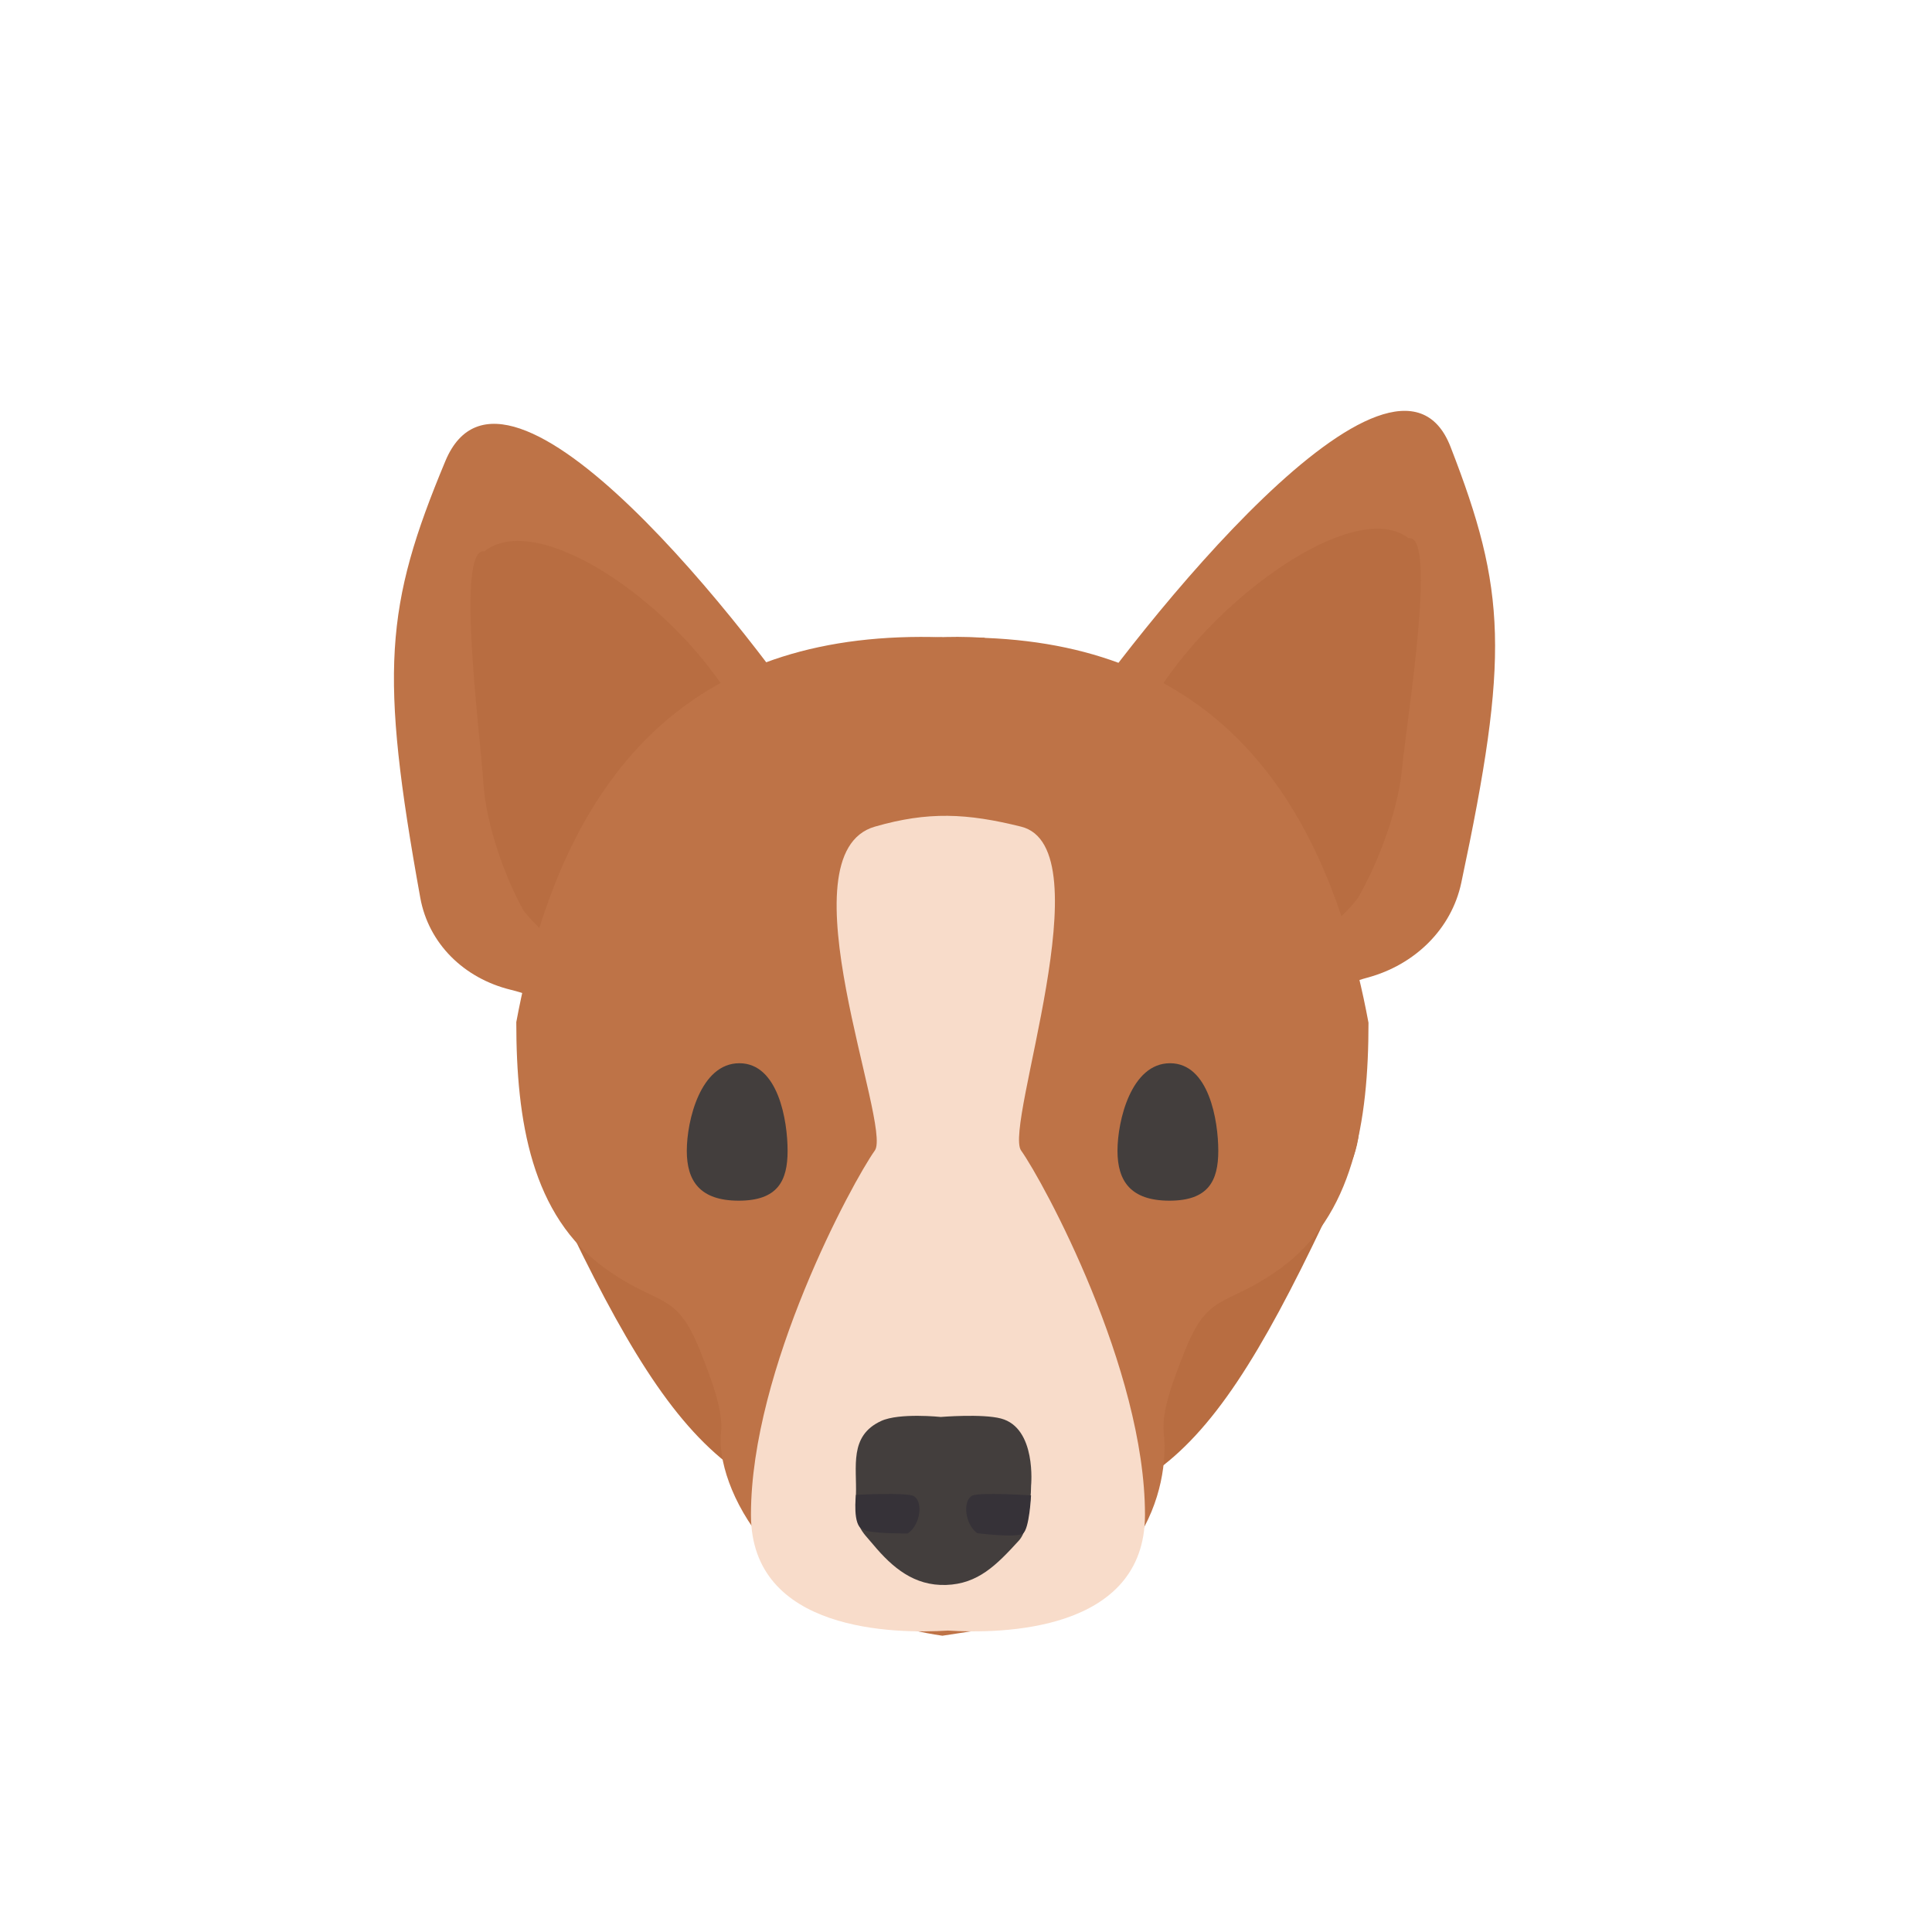 <svg width="300" height="300" viewBox="0 0 300 300" fill="none" xmlns="http://www.w3.org/2000/svg">
<path d="M69.154 71.598C59.752 94.144 58.92 104.352 65.261 139.403C66.541 146.481 72 151.914 79.34 153.701C86.794 155.515 89.912 159.814 89.912 159.814L89.928 159.793L89.924 159.815L92.302 162.784C92.302 162.784 97.058 156.195 99.347 149.071C100.208 146.388 101.852 144.459 103.875 142.084C104.528 141.317 105.221 140.504 105.94 139.603C106.777 138.556 107.174 137.846 107.236 137.402C111.018 132.776 114.936 128.197 118.442 124.512C121.513 123.579 124.402 122.417 125.501 121.136C128.928 117.141 128.844 116.361 127.918 116.57C128.135 116.304 128.26 116.064 128.258 115.859C116.917 98.471 78.555 49.053 69.154 71.598Z" fill="#BE7347"/>
<path d="M117.59 117.883C113 99.616 85.038 77.84 75.214 85.611C70.702 84.95 74.589 114.019 75.043 121.408C75.465 128.27 78.555 136.479 81.28 141.369C81.28 141.369 87.909 149.844 91.623 147.44C95.338 145.037 119.982 122.567 117.59 117.883Z" fill="#B86D41"/>
<path d="M225.235 69.373C233.901 91.662 234.397 101.851 226.902 137.099C225.388 144.217 219.748 149.808 212.347 151.804C204.829 153.831 201.568 158.221 201.568 158.221L201.554 158.201L201.557 158.222L199.08 161.26C199.08 161.26 194.539 154.804 192.482 147.742C191.708 145.081 190.128 143.199 188.182 140.88C187.553 140.132 186.887 139.338 186.197 138.457C185.394 137.433 185.02 136.734 184.972 136.292C181.341 131.771 177.572 127.301 174.185 123.714C171.144 122.868 168.291 121.788 167.233 120.538C163.936 116.639 164.046 115.856 164.966 116.038C164.757 115.779 164.64 115.542 164.648 115.337C176.566 97.618 216.569 47.085 225.235 69.373Z" fill="#BE7347"/>
<path d="M175.255 117.066C180.447 98.66 209.137 76.078 218.711 83.573C223.247 82.784 218.403 111.976 217.705 119.382C217.058 126.26 213.697 134.56 210.81 139.53C210.81 139.53 203.9 148.197 200.262 145.899C196.625 143.6 172.707 121.82 175.255 117.066Z" fill="#B86D41"/>
<path d="M139.952 99.507C140.038 99.261 140.083 99.135 140.083 99.135C141.747 99.034 143.341 98.99 144.867 98.998C147.341 98.855 150.013 98.86 152.899 99.035C152.899 99.035 152.97 99.234 153.103 99.618C175.169 103.036 178.313 119.658 177.551 126.662C177.233 129.591 178.751 133.855 180.228 137.79C183.364 146.152 191.006 151.942 198.083 157.304C207.655 164.555 214.397 170.661 209.359 181.648C188.543 227.039 179.038 237.066 146.328 235.308C146.084 235.295 145.843 235.28 145.604 235.261C113.699 236.753 103.849 224.579 83.257 179.677C78.219 168.691 85.328 164.455 94.899 157.204C101.976 151.842 109.618 146.052 112.755 137.69C114.231 133.755 115.75 129.491 115.431 126.562C114.668 119.55 117.82 102.899 139.952 99.507Z" fill="#B86D41"/>
<path d="M111.959 222.441C111.041 230.394 119.775 250.115 146.334 253.995L151.284 253.236C177.843 249.355 181.627 230.483 180.71 222.53C180.326 219.205 182.154 214.364 183.931 209.896C186.429 203.614 188.337 202.701 191.809 201.038C193.585 200.188 195.769 199.142 198.651 197.082C210.171 188.849 212.499 174.117 212.499 158.807C204.806 117.537 183.26 97.819 146.334 99.041V98.952C109.409 97.729 87.863 117.447 80.169 158.718C80.169 174.028 82.498 188.76 94.017 196.993C96.899 199.053 99.084 200.099 100.859 200.949C104.332 202.612 106.239 203.525 108.737 209.806C110.514 214.275 112.342 219.116 111.959 222.441Z" fill="#BE7347"/>
<path d="M158.552 128.361C171.635 131.617 155.837 174.839 158.552 178.646C162.015 183.503 177.793 212.567 177.792 235.217C177.792 253.475 155.323 253.707 147.2 253.194C139.077 253.707 116.607 253.475 116.607 235.217C116.607 212.567 132.385 183.503 135.848 178.646C138.563 174.839 121.225 132.583 135.848 128.361C144.111 125.975 150.145 126.269 158.552 128.361Z" fill="#F8DCCA"/>
<path d="M136.826 220.648C139.644 219.35 146.079 220.024 146.079 220.024C146.079 220.024 152.513 219.498 155.422 220.264C160.985 221.729 160.107 230.683 160.107 230.683C160.107 230.683 160.088 237.163 158.213 239.218C154.717 243.048 151.864 245.945 146.913 246.11C141.961 246.274 138.591 243.437 135.58 239.831C133.743 237.632 132.72 237.177 132.908 232.177C133.073 227.764 131.804 222.96 136.826 220.648Z" fill="#433E3D"/>
<path d="M133.979 237.474C132.332 236.925 132.913 232.119 132.913 232.119C132.913 232.119 140.797 231.712 141.878 232.313C143.331 233.119 143.012 236.677 140.964 238.109C140.964 238.109 135.022 238.195 133.979 237.474Z" fill="#363238"/>
<path d="M158.827 238.136C159.853 237.434 160.098 232.202 160.098 232.202C160.098 232.202 151.995 231.677 150.934 232.257C149.508 233.037 149.767 236.6 151.74 238.07C151.74 238.07 157.802 238.838 158.827 238.136Z" fill="#363238"/>
<path d="M114.712 186.441C108.672 186.441 106.646 183.372 106.646 178.699C106.646 174.026 108.767 165.098 114.807 165.098C120.848 165.098 122.298 174.026 122.298 178.699C122.298 183.372 120.753 186.441 114.712 186.441Z" fill="#433E3D"/>
<path d="M181.589 186.441C175.549 186.441 173.523 183.372 173.523 178.699C173.523 174.026 175.644 165.098 181.684 165.098C187.724 165.098 189.175 174.026 189.175 178.699C189.175 183.372 187.629 186.441 181.589 186.441Z" fill="#433E3D"/>
</svg>
